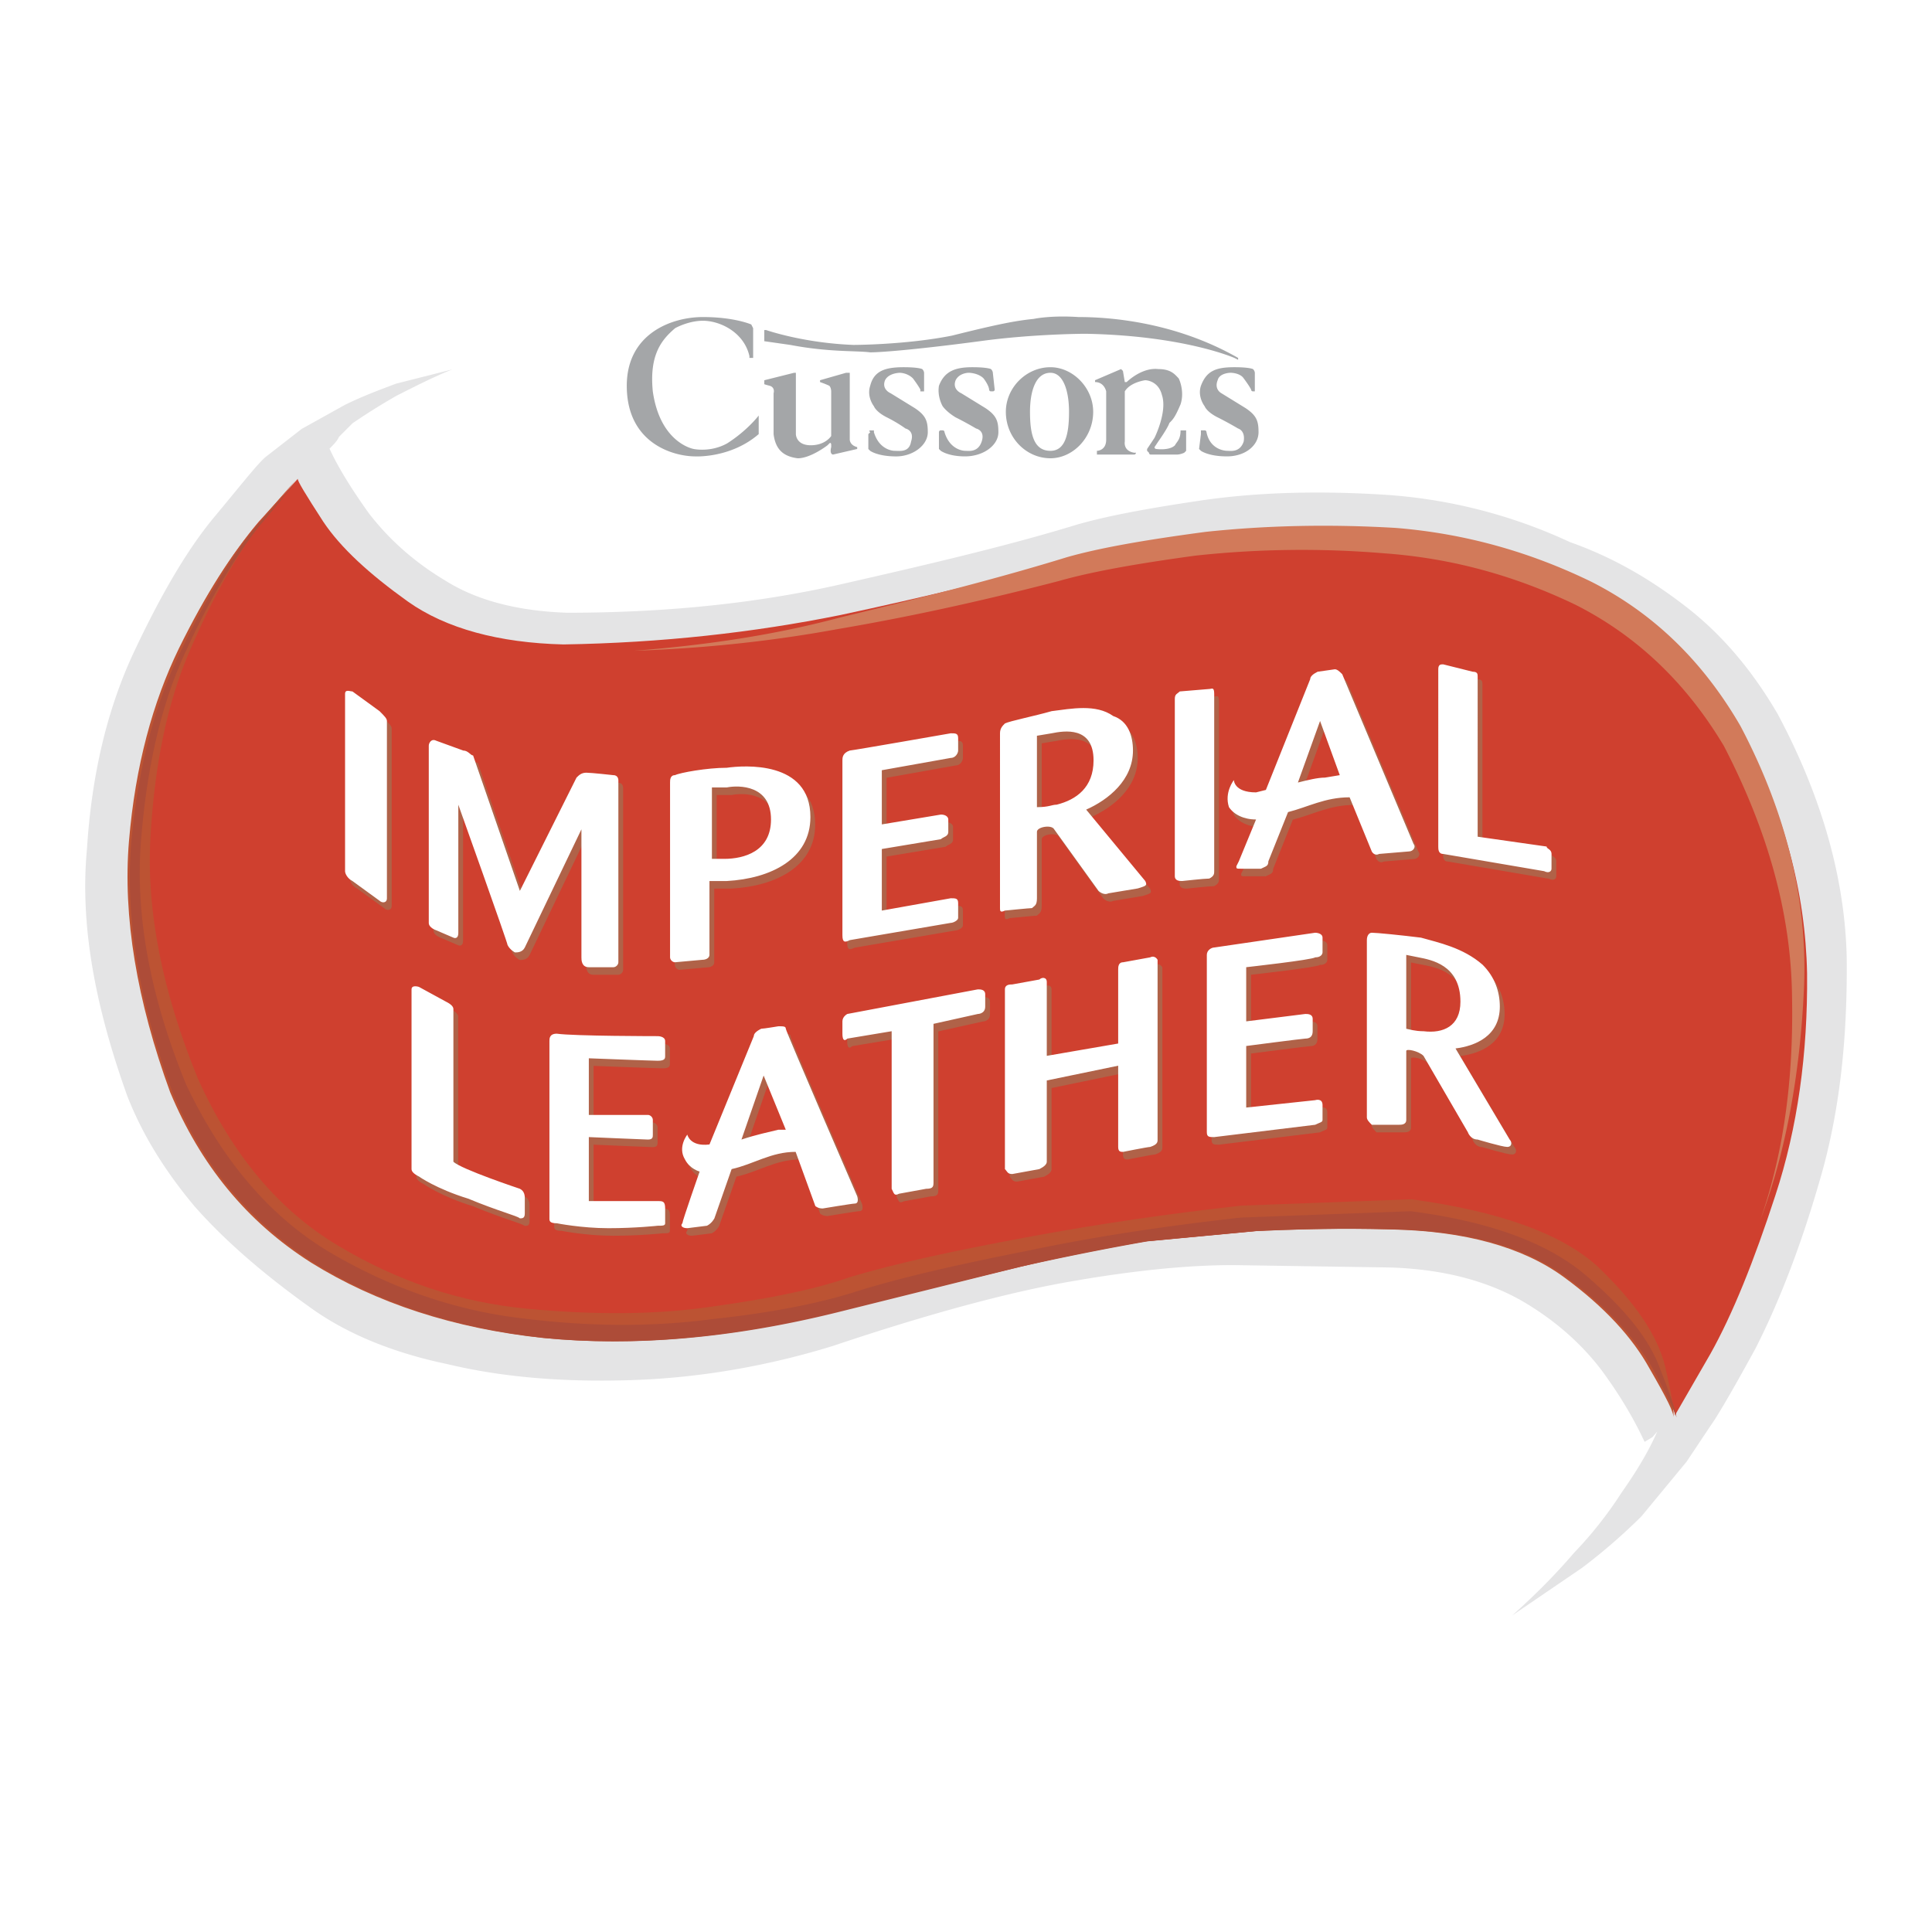 <?xml version="1.0" encoding="UTF-8"?> <svg xmlns="http://www.w3.org/2000/svg" width="2500" height="2500" viewBox="0 0 192.756 192.756"><g fill-rule="evenodd" clip-rule="evenodd"><path fill="#fff" d="M0 0h192.756v192.756H0V0z"></path><path d="M137.982 49.349c-6.486-.396-12.416-.237-17.953.554-5.377.791-9.727 1.582-12.891 2.531-6.484 1.977-14.156 3.796-22.856 5.773-8.541 1.977-17.794 2.926-27.68 2.926-4.824-.158-8.937-1.187-12.1-3.164-3.322-1.977-5.773-4.271-7.671-6.722-1.819-2.531-3.163-4.745-3.954-6.485.396-.396.791-.791.949-1.187l1.344-1.344a63.954 63.954 0 0 1 4.429-2.768c1.74-.87 3.559-1.819 5.536-2.61l-5.615 1.424c-1.898.711-3.559 1.344-5.14 2.135l-4.271 2.373-3.559 2.768c-.791.633-2.451 2.768-5.22 6.09-2.688 3.242-5.299 7.75-7.908 13.286-2.689 5.694-4.271 12.258-4.745 19.771-.712 7.513.791 15.659 4.033 24.674 1.582 4.033 3.875 7.592 6.643 10.914 2.768 3.164 6.564 6.564 11.547 10.123 3.48 2.531 8.066 4.508 13.761 5.693 5.615 1.346 11.863 1.82 18.585 1.582 6.722-.236 13.445-1.424 19.851-3.4 9.886-3.322 17.952-5.457 24.042-6.484 5.932-1.029 11.309-1.582 15.896-1.582l15.58.236c5.377.158 9.727 1.346 13.207 3.322 3.4 1.977 6.01 4.35 7.988 6.959 1.977 2.689 3.32 5.062 4.27 7.119l.791-.475.475-.555c-.869 1.979-2.057 3.955-3.559 6.09a39.447 39.447 0 0 1-4.746 6.01c-1.818 2.137-3.953 4.271-6.168 6.248l6.959-4.744a57.691 57.691 0 0 0 5.932-5.141l4.508-5.457 2.373-3.559c.633-.871 2.135-3.4 4.508-7.75 2.215-4.352 4.43-9.887 6.406-16.768 1.977-6.723 2.768-14.076 2.688-22.143-.158-7.988-2.529-16.213-6.879-24.358-2.531-4.35-5.537-7.909-9.096-10.677s-7.354-4.982-11.625-6.485a51.684 51.684 0 0 0-18.665-4.743z" fill="#e4e4e5"></path><path d="M120.268 53.304c5.932-.791 12.258-.87 18.98-.237 6.879.554 13.365 2.214 19.533 5.299 6.09 3.005 11.072 7.75 14.869 14.314 4.35 8.304 6.484 16.371 6.643 24.438.078 7.988-.949 15.422-3.164 22.145-2.135 6.564-4.27 11.861-6.484 15.816l-3.559 6.168c.158-.236-.633-1.818-2.373-4.902-1.74-3.006-4.508-6.012-8.541-9.096-4.113-3.004-9.887-4.586-17.162-4.744-5.377-.08-9.885 0-13.682.316l-10.992 1.027c-3.559.555-7.592 1.346-12.496 2.531l-18.585 4.428c-10.281 2.531-19.93 3.48-28.866 2.531-8.937-.949-16.766-3.4-23.172-7.512-6.485-4.113-11.072-9.729-14.156-17.004-3.243-9.096-4.745-17.558-4.033-25.071.633-7.513 2.373-13.84 4.982-19.218s5.299-9.49 7.75-12.416l3.954-4.35c-.079.158.791 1.582 2.531 4.271 1.74 2.609 4.587 5.22 8.462 7.987 3.796 2.689 9.095 4.113 15.501 4.271 9.807-.158 18.98-1.187 27.601-2.926 8.542-1.819 16.213-3.717 22.62-5.378 3.319-.949 7.907-1.898 13.839-2.688z" fill="#cf402f"></path><path d="M173.65 72.442c-3.797-6.564-8.779-11.309-14.869-14.394-6.168-3.005-12.654-4.824-19.533-5.378-6.723-.395-13.049-.237-18.98.396-5.932.791-10.52 1.582-13.84 2.531-6.406 1.977-14.078 3.954-22.62 6.011-6.485 1.74-13.365 2.768-20.562 3.321 6.959-.237 13.682-.949 20.167-2.135 8.383-1.423 15.817-3.164 22.224-4.824 3.32-.949 7.828-1.74 13.602-2.531a98.609 98.609 0 0 1 18.822-.237c6.723.475 13.049 2.215 19.139 5.141 5.932 3.005 10.914 7.592 14.789 14.077 4.43 8.542 6.723 16.845 6.803 25.071.158 8.303-.871 15.658-3.164 22.223 2.531-6.723 3.955-14.473 4.35-23.014.393-8.621-1.662-17.4-6.328-26.258z" fill="#d27a5a"></path><path d="M166.928 141.404c.158-.316-.633-1.896-2.373-4.902-1.66-3.006-4.428-6.09-8.541-9.096-4.113-3.004-9.887-4.586-17.162-4.744-5.377-.158-9.885 0-13.682.158l-10.914 1.027c-3.559.633-7.67 1.424-12.574 2.531l-18.585 4.586c-10.281 2.531-19.851 3.402-28.866 2.531-8.937-.949-16.687-3.479-23.172-7.512-6.485-4.113-11.072-9.809-14.078-17.004-3.321-9.096-4.745-17.558-4.112-25.071.633-7.513 2.373-13.84 4.982-19.218 2.689-5.457 5.299-9.49 7.83-12.416l3.796-4.35-3.559 4.35c-2.214 3.005-4.587 7.117-6.88 12.416-2.373 5.378-3.638 11.705-4.033 18.98-.396 7.197 1.186 15.263 4.745 23.962 3.401 7.514 7.988 13.051 13.919 16.609 5.931 3.559 12.179 5.693 18.901 6.326 6.722.633 12.891.633 18.664-.238 5.694-.789 10.281-1.738 13.603-2.926 4.508-1.344 10.281-2.609 17.556-3.953 7.197-1.346 14.316-2.373 21.434-3.164l17.002-.633c8.701 1.188 14.949 3.4 18.586 6.723 3.717 3.559 5.932 6.801 6.723 9.965.71 3.087.948 4.747.79 5.063z" fill="#bc5333"></path><path d="M167.244 141.404c0-.316-.791-1.896-2.373-4.902-1.74-3.006-4.508-6.09-8.621-9.096-4.033-3.004-9.885-4.586-17.082-4.744-5.457-.158-9.885 0-13.76.158l-10.914 1.027a274.35 274.35 0 0 0-12.654 2.531l-18.427 4.586c-10.281 2.531-19.93 3.402-29.024 2.531-8.858-.949-16.608-3.479-23.093-7.512-6.406-4.113-11.151-9.809-14.077-17.004-3.401-9.096-4.745-17.558-4.112-25.071.711-7.513 2.373-13.84 5.062-19.218 2.609-5.457 5.141-9.49 7.592-12.416l3.954-4.35-3.796 4.508c-2.372 3.005-4.903 7.118-7.354 12.496-2.531 5.378-3.955 11.863-4.508 19.139-.553 7.355.949 15.422 4.508 24.122 3.559 7.514 8.304 13.129 14.235 16.688 6.01 3.559 12.495 5.852 19.218 6.643 6.88.869 13.207.869 19.139.078 5.931-.633 10.518-1.58 13.84-2.609 4.429-1.424 10.281-2.768 17.478-4.191 7.117-1.502 14.236-2.531 21.354-3.322l16.924-.631c7.908 1.027 13.682 3.162 17.479 6.404 3.875 3.322 6.326 6.328 7.434 9.412 1.182 3.005 1.656 4.585 1.578 4.743z" fill="#ad4c38"></path><path d="M76.253 32.93v1.112l2.595.371c3.894.741 6.489.556 7.972.741 1.297 0 5.375-.371 10.938-1.112 5.377-.741 10.568-.741 10.568-.741 9.824.185 14.83 2.41 14.83 2.41l.371.185v-.186c-6.488-3.708-13.164-4.079-15.943-4.079-2.781-.185-4.449.186-4.449.186-1.855.185-3.707.556-8.158 1.668-4.635.927-9.825.927-9.825.927-5.006-.186-8.714-1.483-8.714-1.483h-.185v.001zm33.185 12.049s.926 0 .926-1.112v-4.82s-.184-.928-1.111-.928v-.185l2.596-1.112.186.185.186 1.112h.186s1.482-1.483 3.15-1.297c1.299 0 1.67.556 2.039.927.186.37.557 1.483.186 2.595-.555 1.298-.74 1.483-1.111 1.854-.186.556-1.113 1.854-1.113 1.854l-.371.557c0 .186.186.186.186.186s1.299.185 1.855-.371c.186-.371.555-.556.555-1.483H118.34v2.04l-.186.186s-.371.185-.74.185h-2.596c-.186 0-.186-.185-.186-.185l-.186-.186v-.185l.74-1.113s1.299-2.595.742-4.264c-.371-1.483-1.668-1.483-1.668-1.483s-1.484.185-2.039 1.112v5.005s-.186.927.926 1.113h.186s0 .185-.186.185h-3.707v-.372h-.002zm15.757-6.118v-1.668s0-.186-.186-.371c0 0-.371-.186-1.854-.186-1.854 0-2.781.371-3.338 1.854-.369 1.112.371 2.04.371 2.04s.186.556 1.299 1.112c1.111.556 2.039 1.112 2.039 1.112s.74.185.557 1.297c-.371 1.113-1.299.927-1.67.927 0 0-1.668 0-2.039-1.854 0 0 0-.186-.186-.186h-.371v.372l-.186 1.483.186.185s.742.556 2.596.556 3.152-1.112 3.152-2.41c0-1.112-.186-1.668-1.299-2.41l-2.408-1.483s-.742-.371-.371-1.297c.186-.742 1.297-.742 1.297-.742s.928 0 1.299.556c.555.741.74 1.112.74 1.112s0 .186.186.186h.186v-.185zm-20.392-2.224c-2.41 0-4.449 2.04-4.449 4.45 0 2.595 2.039 4.634 4.449 4.634 2.225 0 4.264-2.039 4.264-4.634-.001-2.411-2.04-4.45-4.264-4.45zm0 8.342c-1.668 0-2.039-1.668-2.039-3.893 0-2.039.557-3.893 2.039-3.893 1.299 0 1.854 1.854 1.854 3.893-.001 2.225-.372 3.893-1.854 3.893zm-5.563-6.118l-.184-1.668s0-.186-.186-.371c0 0-.371-.186-1.855-.186-1.668 0-2.78.371-3.336 1.854-.185 1.112.371 2.04.371 2.04s.371.556 1.297 1.112a33.7 33.7 0 0 1 2.039 1.112s.928.185.557 1.297c-.371 1.113-1.298.927-1.668.927 0 0-1.483 0-2.039-1.854 0 0 0-.186-.186-.186h-.186c-.186 0-.186.186-.186.186v1.669l.186.185s.742.556 2.41.556c1.854 0 3.336-1.112 3.336-2.41 0-1.112-.184-1.668-1.297-2.41l-2.411-1.483s-.927-.371-.556-1.297c.371-.742 1.298-.742 1.298-.742s.927 0 1.483.556c.557.741.557 1.112.557 1.112s0 .186.186.186h.186c.001.001.184.001.184-.185zm-7.044 0v-1.668s0-.186-.185-.371c0 0-.371-.186-1.854-.186-1.854 0-2.966.371-3.337 1.854-.371 1.112.371 2.04.371 2.04s.186.556 1.297 1.112c1.112.556 1.854 1.112 1.854 1.112s.927.185.556 1.297c-.185 1.113-1.112.927-1.668.927 0 0-1.483 0-2.039-1.854v-.184h-.371c-.186 0 0 .186 0 .186l-.186.186v1.483l.186.185s.741.556 2.595.556c1.668 0 3.151-1.112 3.151-2.41 0-1.112-.185-1.668-1.298-2.41l-2.41-1.483s-.927-.371-.556-1.297c.371-.742 1.483-.742 1.483-.742s.741 0 1.297.556c.556.741.742 1.112.742 1.112v.186h.37s.002-.001.002-.187zm-9.269 5.748c-.186.741.185.741.185.741l2.411-.556v-.186c-.742-.186-.742-.741-.742-.741V37.193h-.371l-2.595.742v.185s.556.186.927.371c.186.186.186.557.186.557v4.449s-.557.927-2.04.927-1.483-1.112-1.483-1.112v-6.118h-.185l-2.966.742v.371s-.186 0 .556.185c.556.186.371.742.371.742v4.079c.186 1.483.927 2.225 2.411 2.41 1.297 0 2.966-1.297 2.966-1.297l.186-.186s.186-.186.186.186v.183h-.003zm-7.786-9.084v-2.781l-.186-.371s-1.668-.742-4.82-.742c-3.151 0-7.601 1.669-7.601 6.859 0 5.747 4.635 7.045 6.859 7.045 0 0 3.522.185 6.303-2.225v-1.854s-1.112 1.483-3.151 2.781c-1.668.927-3.336.557-3.336.557s-3.337-.557-4.079-5.747c-.37-3.708.927-5.191 2.225-6.303 0 0 1.297-.742 2.78-.742 1.669 0 4.079 1.112 4.635 3.522v.186h.371v-.185z" fill="#a4a6a8"></path><path d="M115.967 96.516v17.934c0 .246 0 .49-.736.736-.246 0-2.701.49-2.701.49-.246 0-.492 0-.492-.49v-8.105l-7.125 1.473v8.107c0 .244-.244.49-.736.736l-2.701.492c-.492 0-.492-.246-.738-.492V99.465c0-.492.492-.492.738-.492l2.701-.49c.246-.246.736-.246.736.244v7.369l7.125-1.227v-7.371c0-.244 0-.736.492-.736l2.701-.491c.492-.246.736.245.736.245zm21.371-10.808l-2.211-5.404c-2.455 0-4.176.982-6.141 1.474l-1.965 4.913c0 .491-.246.491-.736.737h-1.965c-.492 0-.492 0-.492-.246l.246-.491 1.719-4.176c-1.229 0-2.211-.491-2.701-1.229-.492-1.474.49-2.702.49-2.702s0 1.228 2.211 1.228l.982-.246 4.422-11.054c0-.246.246-.491.736-.737l1.721-.246c.246 0 .49.246.736.492l7.125 16.95c.246.245 0 .737-.492.737l-2.947.246c-.492.245-.738-.246-.738-.246zm-3.193-7.615l-1.965-5.405-2.211 6.142c.982-.246 1.965-.491 2.703-.491l1.473-.246zm-30.706 13.264c-.246 0-2.703.246-2.703.246-.49.246-.49 0-.49-.246v-17.44c0-.491.246-.737.49-.982.492-.246 2.949-.737 4.668-1.229 1.965-.246 4.422-.737 6.141.491 1.475.491 1.965 1.965 1.965 3.438 0 2.949-2.455 4.914-4.666 5.896l5.895 7.124c.246.491 0 .491-.736.737l-2.947.492c-.492.246-.982-.246-.982-.246l-4.422-6.141c-.246-.491-1.721-.246-1.721.246v6.632c-.001.737-.245.737-.492.982zm.491-10.071c1.229 0 1.475-.246 1.965-.246 1.967-.491 3.686-1.72 3.686-4.421 0-3.439-2.947-2.948-4.176-2.702l-1.475.245v7.124zm-33.408 15.23l-2.702.246c-.246 0-.492-.246-.492-.491V78.83c0-.246 0-.737.492-.737.491-.246 3.193-.737 5.158-.737 1.72-.246 8.353-.737 8.353 4.913 0 4.177-3.931 6.142-8.353 6.387h-1.719v7.37c0 .245-.246.49-.737.49zm.982-10.071h1.229c1.965 0 4.667-.737 4.667-3.931 0-3.439-3.193-3.439-4.422-3.194h-1.474v7.125zm83.275-1.229l-6.877-.982V68.266c0-.245 0-.491-.492-.491l-2.947-.737c-.246 0-.492 0-.492.491v17.687c0 .246 0 .738.492.738l10.07 1.719c.492.246.738 0 .738-.246v-1.473c0-.492-.492-.492-.492-.738zm-69.518 9.335l10.072-1.72c.246 0 .737-.246.737-.492v-1.474c0-.491-.245-.491-.737-.491l-6.878 1.228v-6.141l5.896-.982c.246-.246.737-.246.737-.737v-1.229c0-.246-.246-.491-.737-.491l-5.896.982V77.6l6.878-1.228c.492 0 .737-.492.737-.738v-1.228c0-.491-.245-.491-.737-.491 0 0-9.826 1.719-10.072 1.719-.737.246-.737.738-.737.983V94.06c0 .736.246.736.737.491zm-41.269-.983l1.719.737s.491.246.491-.491V81.04s4.914 13.756 4.914 14.002c.245.492.736.737.736.737.246 0 .737 0 .982-.491l5.65-11.791v12.774c0 .245 0 .983.737.983h2.456c.246 0 .492-.246.492-.492V78.584s0-.491-.492-.491c0 0-2.211-.246-2.702-.246s-.737.246-.982.492l-5.65 11.299-4.667-13.511c-.246 0-.491-.492-.983-.492l-2.702-.982c-.491-.246-.737.246-.737.491v17.688c0 .491.738.736.738.736zm-5.65-21.862L35.64 69.74c-.246 0-.737-.246-.737.246v17.687c0 .246.246.737.737.983l2.702 1.965c.246.246.737.246.737-.246V72.688c0-.245-.246-.491-.737-.982zm83.275 15.966V69.986c0-.737-.246-.491-.492-.491l-2.947.246c-.246.246-.49.246-.49.737v17.687c0 .492.49.492.736.492 0 0 2.211-.246 2.701-.246.492-.247.492-.493.492-.739zM85.998 120.1s.246.736-.245.736c-.246 0-3.193.49-3.193.49-.491 0-.737-.246-.737-.246l-1.965-5.404c-2.457 0-4.176 1.229-6.387 1.721l-1.719 4.912s-.246.492-.737.738l-1.965.244c-.491 0-.737-.244-.491-.49 0-.246 1.719-5.158 1.719-5.158s-.982-.246-1.474-1.229c-.737-1.229.246-2.457.246-2.457s.246 1.229 2.211.982l4.421-10.809c0-.246.246-.49.737-.736.246 0 1.72-.246 1.72-.246.491 0 .736 0 .736.246s7.123 16.706 7.123 16.706zm-7.124-6.635l-2.21-5.402-2.21 6.387c1.474-.492 2.702-.738 3.685-.984h.735v-.001zm19.161-14l-13.02 2.455s-.491.246-.491.738v1.227c0 .738.246.738.491.492l4.422-.736v15.721c.246.492.246.738.737.492l2.702-.492c.737 0 .737-.246.737-.736v-15.723l4.422-.982s.736 0 .736-.736v-1.229c0-.491-.49-.491-.736-.491zM66.1 104.131s-8.353 0-10.071-.246c-.737 0-.737.492-.737.738v17.686c0 .246 0 .492.737.492 0 0 2.456.49 5.158.49s4.913-.244 4.913-.244c.492 0 .737 0 .737-.246v-1.475c0-.736-.245-.736-.737-.736h-6.878v-6.387s5.649.246 5.896.246c.491 0 .491-.246.491-.492v-1.473c0-.246-.246-.492-.491-.492h-5.896v-5.65s6.387.246 6.878.246c.737 0 .737-.246.737-.492v-1.473c0-.492-.737-.492-.737-.492zm-13.756 15.23s-5.896-1.965-6.633-2.701v-15.23c0-.246-.246-.492-.737-.738l-2.702-1.473s-.737-.246-.737.246v17.932c0 .246.246.492.737.736 0 0 1.72 1.229 4.913 2.211 2.948 1.229 4.913 1.721 5.159 1.965.246 0 .491 0 .491-.49v-1.475c-.001-.244-.001-.737-.491-.983zm98.752-4.912c.246.246.246.736-.246.736-.49 0-2.947-.736-2.947-.736-.738 0-.982-.738-.982-.738l-4.422-7.615c-.492-.49-1.721-.736-1.721-.49v6.879c0 .49-.49.49-.736.49h-2.703c-.244-.246-.49-.49-.49-.736V94.551c0-.492.246-.737.49-.737.492 0 2.949.246 4.914.491 1.719.491 4.176.982 6.141 2.703 1.229 1.229 1.721 2.701 1.721 4.176 0 2.947-2.457 3.93-4.422 4.176l5.403 9.089zm-4.914-13.758c0-3.684-2.947-4.176-4.176-4.421l-1.229-.245v7.369c.984.246 1.475.246 1.721.246 1.965.245 3.684-.492 3.684-2.949zm-14.493-6.877l-10.072 1.474c-.246 0-.736.246-.736.738v17.686c0 .492.244.492.736.492l10.072-1.229c.49-.246.736-.246.736-.49v-1.475c0-.736-.736-.492-.736-.492l-6.879.736v-6.141s5.65-.736 5.896-.736c.49 0 .736-.246.736-.736v-1.229c0-.492-.492-.492-.736-.492l-5.896.738v-5.404s6.633-.738 6.879-.983c.736 0 .736-.492.736-.492v-1.474c.001-.491-.736-.491-.736-.491z" fill="#b06248"></path><path d="M115.492 95.761v17.933c0 .246 0 .49-.738.736-.246 0-2.701.492-2.701.492-.246 0-.492 0-.492-.492v-8.105l-7.123 1.473v8.107c0 .246-.246.49-.738.736l-2.701.492c-.492 0-.492-.246-.738-.492V98.709c0-.492.492-.492.738-.492l2.701-.49c.246-.246.738-.246.738.244v7.371l7.123-1.229v-7.369c0-.246 0-.738.492-.738l2.701-.491c.492-.245.738.246.738.246zm21.371-10.809l-2.211-5.404c-2.457 0-4.178.982-6.143 1.474l-1.965 4.913c0 .491-.246.491-.736.737h-1.965c-.492 0-.492 0-.492-.246l.246-.491 1.719-4.175c-1.227 0-2.211-.491-2.701-1.229-.492-1.474.49-2.702.49-2.702s0 1.228 2.211 1.228l.982-.246 4.422-11.054c0-.246.246-.492.738-.737l1.719-.246c.246 0 .492.246.738.491l7.123 16.95c.246.245 0 .736-.492.736l-2.947.246c-.492.246-.736-.245-.736-.245zm-3.193-7.615l-1.967-5.405-2.209 6.141c.98-.245 1.965-.491 2.701-.491l1.475-.245zm-30.707 13.265c-.246 0-2.703.246-2.703.246-.49.245-.49 0-.49-.246V73.161c0-.491.246-.737.49-.982.492-.246 2.949-.737 4.668-1.229 1.965-.246 4.422-.737 6.141.491 1.475.491 1.967 1.965 1.967 3.439 0 2.948-2.457 4.913-4.668 5.896l5.896 7.124c.244.491 0 .491-.738.737l-2.947.491c-.49.246-.982-.246-.982-.246l-4.422-6.141c-.246-.491-1.719-.246-1.719.246v6.633c-.001.736-.247.736-.493.982zm.492-10.072c1.227 0 1.473-.246 1.965-.246 1.965-.491 3.684-1.72 3.684-4.422 0-3.439-2.947-2.948-4.176-2.702l-1.473.246v7.124zM70.046 95.761l-2.702.245c-.246 0-.492-.245-.492-.491V78.074c0-.245 0-.736.492-.736.492-.246 3.193-.737 5.159-.737 1.72-.246 8.352-.737 8.352 4.913 0 4.176-3.93 6.141-8.352 6.387h-1.72v7.37c0 .244-.246.49-.737.49zm.982-10.072h1.228c1.966 0 4.667-.737 4.667-3.93 0-3.439-3.193-3.439-4.421-3.194h-1.474v7.124zm83.277-1.229l-6.879-.982V67.511c0-.246 0-.492-.49-.492l-2.949-.737c-.246 0-.49 0-.49.491V84.46c0 .246 0 .737.49.737l10.072 1.72c.49.246.736 0 .736-.246v-1.474c0-.49-.49-.49-.49-.737zm-69.52 9.336l10.072-1.72c.246 0 .737-.246.737-.492V90.11c0-.491-.245-.491-.737-.491l-6.878 1.229v-6.142l5.895-.982c.246-.246.737-.246.737-.737v-1.228c0-.246-.246-.491-.737-.491l-5.895.982v-5.405l6.878-1.228c.492 0 .737-.492.737-.737v-1.228c0-.492-.245-.492-.737-.492 0 0-9.826 1.72-10.072 1.72-.737.246-.737.737-.737.982v17.441c0 .739.245.739.737.493zm-41.269-.983l1.719.737s.491.246.491-.491V80.285s4.914 13.757 4.914 14.002c.245.492.736.737.736.737.246 0 .737 0 .983-.491l5.65-11.791v12.774c0 .246 0 .983.737.983h2.457c.245 0 .491-.246.491-.492V77.829s0-.491-.491-.491c0 0-2.211-.246-2.703-.246-.491 0-.737.246-.982.491l-5.65 11.3-4.667-13.511c-.246 0-.492-.491-.983-.491l-2.702-.982c-.491-.246-.737.246-.737.491v17.687c-.001.49.737.736.737.736zm-5.65-21.863l-2.702-1.965c-.246 0-.737-.245-.737.246v17.687c0 .246.246.737.737.982l2.702 1.966c.246.245.737.245.737-.246V71.933c0-.245-.247-.492-.737-.983zm83.275 15.967V69.231c0-.737-.244-.491-.49-.491l-2.947.245c-.246.246-.492.246-.492.737v17.687c0 .491.492.491.736.491 0 0 2.211-.246 2.703-.246.49-.245.49-.491.49-.737zm-35.619 32.427s.245.736-.246.736c-.246 0-3.193.49-3.193.49-.492 0-.737-.244-.737-.244l-1.965-5.404c-2.457 0-4.176 1.229-6.387 1.719l-1.719 4.914s-.246.49-.737.736l-1.965.246c-.491 0-.736-.246-.491-.492 0-.246 1.72-5.158 1.72-5.158s-.983-.246-1.474-1.229c-.737-1.229.246-2.457.246-2.457s.246 1.229 2.211.982l4.422-10.807c0-.246.245-.492.737-.738.245 0 1.719-.246 1.719-.246.491 0 .736 0 .736.246s7.123 16.706 7.123 16.706zm-7.125-6.633l-2.21-5.404-2.211 6.387c1.474-.492 2.702-.738 3.685-.982h.736v-.001zm19.162-14.002l-13.02 2.455s-.491.246-.491.738v1.229c0 .736.246.736.491.49l4.422-.736v15.721c.246.492.246.738.737.492l2.702-.492c.737 0 .737-.246.737-.736v-15.721l4.421-.984s.736 0 .736-.736V99.2c.001-.491-.489-.491-.735-.491zm-31.934 4.668s-8.353 0-10.072-.246c-.737 0-.737.49-.737.736v17.688c0 .244 0 .49.737.49 0 0 2.457.492 5.159.492s4.914-.246 4.914-.246c.491 0 .736 0 .736-.246v-1.475c0-.736-.245-.736-.736-.736h-6.879v-6.387s5.649.246 5.895.246c.491 0 .491-.246.491-.492v-1.473c0-.246-.245-.492-.491-.492h-5.895v-5.65s6.386.246 6.878.246c.736 0 .736-.246.736-.49v-1.475c0-.49-.736-.49-.736-.49zm-13.757 15.228s-5.896-1.965-6.633-2.701v-15.23c0-.246-.245-.492-.737-.736l-2.702-1.475s-.737-.246-.737.246v17.932c0 .246.246.492.737.738 0 0 1.72 1.227 4.913 2.209 2.948 1.229 4.913 1.721 5.159 1.967.246 0 .491 0 .491-.492v-1.475c0-.244 0-.736-.491-.983zm98.751-4.912c.246.246.246.736-.246.736-.49 0-2.947-.736-2.947-.736-.736 0-.982-.738-.982-.738l-4.422-7.613c-.492-.492-1.719-.738-1.719-.492v6.879c0 .49-.492.49-.738.49h-2.701c-.246-.244-.492-.49-.492-.736V93.796c0-.492.246-.737.492-.737.49 0 2.947.246 4.912.491 1.721.492 4.176.982 6.143 2.702 1.227 1.229 1.719 2.701 1.719 4.176 0 2.949-2.457 3.932-4.422 4.176l5.403 9.089zm-4.912-13.755c0-3.686-2.949-4.177-4.178-4.422l-1.227-.246v7.369c.982.246 1.473.246 1.719.246 1.965.246 3.686-.492 3.686-2.947zm-14.494-6.879l-10.072 1.474c-.244 0-.736.246-.736.737v17.686c0 .492.246.492.736.492l10.072-1.229c.49-.244.736-.244.736-.49v-1.475c0-.736-.736-.49-.736-.49l-6.879.736v-6.141s5.65-.738 5.896-.738c.49 0 .736-.244.736-.736v-1.229c0-.492-.492-.492-.736-.492l-5.896.738v-5.404s6.633-.737 6.879-.983c.736 0 .736-.492.736-.492V93.55c0-.491-.736-.491-.736-.491z" fill="#fff"></path></g></svg> 